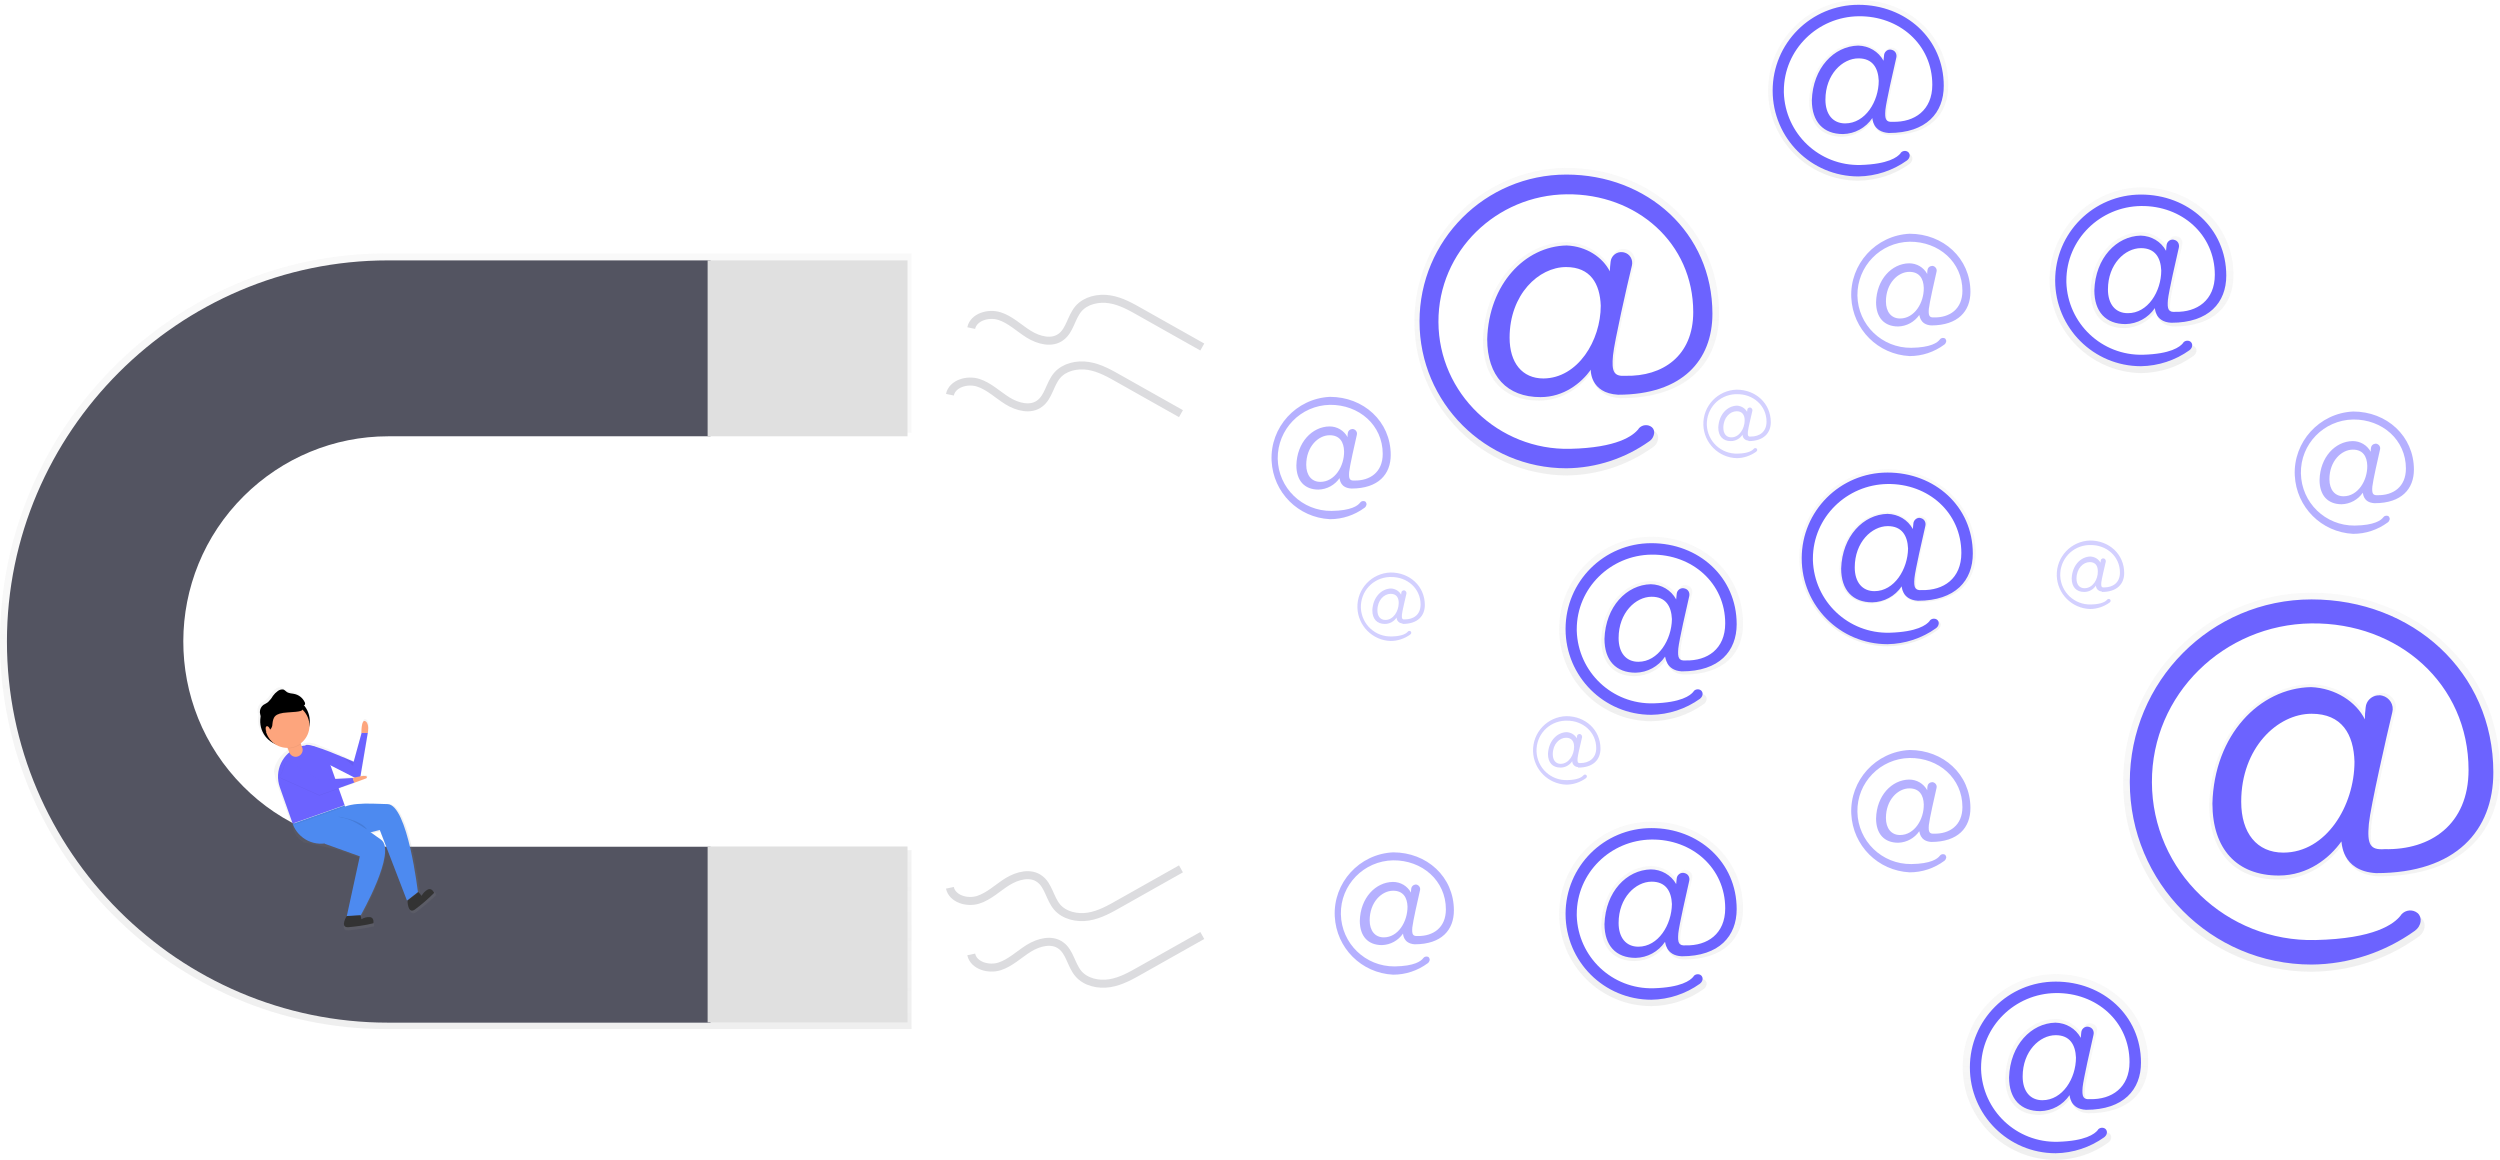 <?xml version="1.0" encoding="utf-8"?>
<!-- Generator: Adobe Illustrator 24.1.3, SVG Export Plug-In . SVG Version: 6.00 Build 0)  -->
<svg version="1.1" id="_x37_e38527c-c439-4ac8-ab59-5870f5db8019"
	 xmlns="http://www.w3.org/2000/svg" xmlns:xlink="http://www.w3.org/1999/xlink" x="0px" y="0px" width="938px" height="435.3px"
	 viewBox="0 0 938 435.3" style="enable-background:new 0 0 938 435.3;" xml:space="preserve">
<style type="text/css">
	.st0{opacity:0.5;}
	.st1{fill:url(#SVGID_1_);}
	.st2{fill:#535461;}
	.st3{fill:#E0E0E0;}
	.st4{fill:url(#SVGID_2_);}
	.st5{fill:#6C63FF;}
	.st6{fill:url(#SVGID_3_);}
	.st7{fill:url(#SVGID_4_);}
	.st8{fill:url(#SVGID_5_);}
	.st9{fill:url(#SVGID_6_);}
	.st10{fill:url(#SVGID_7_);}
	.st11{fill:url(#SVGID_8_);}
	.st12{opacity:0.5;fill:#6C63FF;enable-background:new    ;}
	.st13{opacity:0.3;fill:#6C63FF;enable-background:new    ;}
	.st14{fill:url(#SVGID_9_);}
	.st15{opacity:0.2;fill:none;stroke:#535461;stroke-width:3;stroke-miterlimit:10;enable-background:new    ;}
	.st16{opacity:0.7;}
	.st17{fill:url(#SVGID_10_);}
	.st18{fill:none;stroke:#BDBDBD;stroke-width:5;stroke-miterlimit:10;}
	.st19{fill:#4D8AF0;}
	.st20{opacity:5.000000e-02;enable-background:new    ;}
	.st21{fill:#FDA57D;}
	.st22{opacity:0.1;enable-background:new    ;}
	.st23{fill:#333333;}
</style>
<g class="st0">
	
		<linearGradient id="SVGID_1_" gradientUnits="userSpaceOnUse" x1="306" y1="-181" x2="306" y2="110" gradientTransform="matrix(1 0 0 -1 -135 205.15)">
		<stop  offset="0" style="stop-color:#808080;stop-opacity:0.25"/>
		<stop  offset="0.54" style="stop-color:#808080;stop-opacity:0.12"/>
		<stop  offset="1" style="stop-color:#808080;stop-opacity:0.1"/>
	</linearGradient>
	<path class="st1" d="M144.7,162.3H342V95.1H144.7C65.1,95.1,0,160.6,0,240.6l0,0c0,80,65.1,145.5,144.7,145.5H342V319H144.7
		c-20.7,0-40.5-8.3-55-23.1c-30.5-30.4-30.6-79.9-0.2-110.4c0.1-0.1,0.1-0.1,0.2-0.2C104.2,170.6,124,162.3,144.7,162.3z"/>
</g>
<path class="st2" d="M91.2,295c-30-30.1-29.9-78.9,0.3-108.9c14.4-14.3,33.8-22.4,54.1-22.4h121v-66h-121c-78.6,0-143,64.4-143,143
	l0,0c0,78.7,64.4,143,143,143h121v-66h-121C125.1,317.6,105.5,309.5,91.2,295z"/>
<rect x="265.5" y="317.6" class="st3" width="75" height="66"/>
<rect x="265.5" y="97.7" class="st3" width="75" height="66"/>
<g class="st0">
	
		<linearGradient id="SVGID_2_" gradientUnits="userSpaceOnUse" x1="722.835" y1="26.74" x2="722.835" y2="142.13" gradientTransform="matrix(1 0 0 -1 -135 205.15)">
		<stop  offset="0" style="stop-color:#808080;stop-opacity:0.25"/>
		<stop  offset="0.54" style="stop-color:#808080;stop-opacity:0.12"/>
		<stop  offset="1" style="stop-color:#808080;stop-opacity:0.1"/>
	</linearGradient>
	<path class="st4" d="M608,149.4c25.3,0,37-13.6,37-31.8c0-31.8-25.6-54.6-57.4-54.6c-31.9,0.4-57.4,26.6-56.9,58.5
		c0.4,31.3,25.7,56.5,56.9,56.9c11.7-0.1,23.1-3.8,32.7-10.7c1-0.7,1.6-1.7,1.8-2.9c0.2-1-0.1-2-0.9-2.7c-1.5-1.3-3.8-1.1-5.1,0.4
		c-0.1,0.1-0.1,0.1-0.2,0.2c-2.1,2.8-8.4,7.4-26.9,7.9c-28.1,0.6-51.6-21.7-51.7-49.8C537.2,93,560.1,71,587.6,70.7
		s49.7,19.1,49.7,46.3c0,17.3-12,25.3-26.5,25c-4.6,0.3-5.5-1.5-4.9-8c0.5-5.3,5.6-27.5,7.4-35.3c0.6-2.3-0.9-4.6-3.2-5.2
		c-0.4-0.1-0.8-0.1-1.2-0.1h-0.3c-2,0.2-3.5,1.8-3.7,3.8c-0.2,1.2-0.2,2.5-0.3,3.8c-2.8-5.5-9.3-9.9-17-10.2
		c-16.3,0.3-30.5,15.1-31.2,36.7c0,14.5,7.7,22.8,21,22.8c9.3,0,16-5.5,19.8-10.8C597.2,139.5,596.9,148.8,608,149.4z M578.7,142.9
		c-8.3,0-13.3-6.2-13.3-16c0-17,11.4-27.8,22.2-27.8c9.6,0,13.3,6.5,13.6,15.1C601.2,128.1,592.2,142.9,578.7,142.9L578.7,142.9z"/>
</g>
<path class="st5" d="M607.1,148.1c24.2,0,35.4-13,35.4-30.4c0-30.4-24.5-52.2-54.8-52.2c-30.5,0-55.1,24.7-55.1,55.1
	c0,30.5,24.7,55.1,55.1,55.1c11.2-0.1,22.1-3.7,31.2-10.2c0.9-0.6,1.5-1.6,1.7-2.7c0.2-0.9-0.1-1.9-0.8-2.5c-1.5-1.2-3.6-1-4.9,0.4
	c0,0.1-0.1,0.1-0.1,0.2c-2,2.6-8,7.1-25.7,7.5c-26.8,0.6-49.3-20.8-49.4-47.6c-0.1-26.6,21.8-47.6,48.1-47.9s47.5,18.3,47.5,44.2
	c0,16.5-11.5,24.2-25.4,23.9c-4.4,0.3-5.3-1.5-4.7-7.7c0.5-5.1,5.3-26.3,7.1-33.7c0.5-2.2-0.8-4.4-3-4.9c-0.4-0.1-0.7-0.1-1.1-0.1
	h-0.3c-1.9,0.2-3.4,1.7-3.6,3.6c-0.2,1.2-0.2,2.4-0.3,3.6c-2.7-5.3-8.8-9.4-16.2-9.7c-15.6,0.3-29.2,14.5-29.8,35.1
	c0,13.9,7.4,21.8,20,21.8c8.8,0,15.3-5.3,18.9-10.3C596.8,138.7,596.5,147.5,607.1,148.1z M579.1,142c-8,0-12.7-5.9-12.7-15.3
	c0-16.2,10.9-26.5,21.2-26.5c9.1,0,12.7,6.2,13,14.5C600.6,127.8,592,141.9,579.1,142L579.1,142z"/>
<g class="st0">
	
		<linearGradient id="SVGID_3_" gradientUnits="userSpaceOnUse" x1="832.21" y1="137.39" x2="832.21" y2="205.15" gradientTransform="matrix(1 0 0 -1 -135 205.15)">
		<stop  offset="0" style="stop-color:#808080;stop-opacity:0.25"/>
		<stop  offset="0.54" style="stop-color:#808080;stop-opacity:0.12"/>
		<stop  offset="1" style="stop-color:#808080;stop-opacity:0.1"/>
	</linearGradient>
	<path class="st6" d="M709.3,50.7c14.9,0,21.7-8,21.7-18.7C731,13.4,716,0,697.3,0c-18.7,0-33.9,15.2-33.9,33.9s15.2,33.9,33.9,33.9
		c6.9-0.1,13.6-2.3,19.2-6.3c0.5-0.4,0.9-1,1-1.7c0.1-0.6-0.1-1.2-0.5-1.6c-0.9-0.8-2.2-0.7-3,0.2c0,0-0.1,0.1-0.1,0.1
		c-1.2,1.6-4.9,4.4-15.8,4.6c-16.3,0.4-29.9-12.4-30.3-28.7c0-0.2,0-0.3,0-0.5c0-16.4,13.4-29.3,29.5-29.4s29.2,11.2,29.2,27.2
		c0,10.1-7.1,14.9-15.6,14.7c-2.7,0.2-3.3-0.9-2.9-4.7c0.3-3.1,3.3-16.1,4.3-20.7c0.3-1.4-0.5-2.7-1.9-3c-0.2-0.1-0.5-0.1-0.7-0.1
		h-0.2c-1.2,0.1-2.1,1-2.2,2.2c-0.1,0.7-0.1,1.5-0.2,2.2c-2-3.6-5.8-5.9-10-6c-9.6,0.2-17.9,8.9-18.3,21.6c0,8.5,4.5,13.4,12.3,13.4
		c4.7-0.1,9-2.5,11.6-6.3C702.8,44.9,702.7,50.4,709.3,50.7z M692,46.9c-4.9,0-7.8-3.6-7.8-9.4c0-10,6.7-16.3,13-16.3
		c5.6,0,7.8,3.8,8,8.9C705.3,38.2,700,46.9,692,46.9z"/>
</g>
<path class="st5" d="M708.7,49.9c14.1,0,20.6-7.6,20.6-17.7c0-17.7-14.3-30.4-32-30.4c-17.8,0-32.2,14.4-32.2,32.2
	s14.4,32.2,32.2,32.2c6.5-0.1,12.9-2.2,18.2-6c0.5-0.4,0.9-0.9,1-1.6c0.1-0.5-0.1-1.1-0.5-1.5c-0.8-0.7-2.1-0.6-2.8,0.2
	c0,0-0.1,0.1-0.1,0.2c-1.2,1.5-4.7,4.1-15,4.4c-15.5,0.4-28.3-11.7-28.8-27.2c0-0.2,0-0.4,0-0.6c0-15.5,12.7-27.8,28-28
	S725,16.7,725,31.8c0,9.6-6.7,14.1-14.8,13.9c-2.6,0.2-3.1-0.9-2.8-4.5c0.3-3,3.1-15.3,4.1-19.6c0.3-1.3-0.4-2.6-1.7-2.9
	c-0.2-0.1-0.5-0.1-0.7-0.1H709c-1.1,0.1-2,1-2.1,2.1c-0.1,0.7-0.1,1.4-0.2,2.1c-1.9-3.5-5.5-5.6-9.5-5.7c-9.1,0.2-17,8.4-17.4,20.5
	c0,8.1,4.3,12.7,11.7,12.7c4.4-0.1,8.5-2.3,11-6C702.6,44.4,702.5,49.5,708.7,49.9z M692.3,46.3c-4.6,0-7.4-3.4-7.4-8.9
	c0-9.5,6.4-15.5,12.4-15.5c5.3,0,7.4,3.6,7.6,8.4C704.9,38,699.9,46.3,692.3,46.3L692.3,46.3z"/>
<g class="st0">
	
		<linearGradient id="SVGID_4_" gradientUnits="userSpaceOnUse" x1="938.53" y1="65.13" x2="938.53" y2="134.84" gradientTransform="matrix(1 0 0 -1 -135 205.15)">
		<stop  offset="0" style="stop-color:#808080;stop-opacity:0.25"/>
		<stop  offset="0.54" style="stop-color:#808080;stop-opacity:0.12"/>
		<stop  offset="1" style="stop-color:#808080;stop-opacity:0.1"/>
	</linearGradient>
	<path class="st7" d="M815.6,122.5c15.3,0,22.4-8.2,22.4-19.2c0-19.2-15.5-33-34.7-33c-19.2,0.3-34.6,16.2-34.3,35.4
		c0.3,18.8,15.5,33.9,34.3,34.3c7.1-0.1,14-2.3,19.7-6.5c0.6-0.4,1-1,1.1-1.7c0.1-0.6-0.1-1.2-0.5-1.6c-0.9-0.8-2.3-0.7-3.1,0.3
		c0,0-0.1,0.1-0.1,0.1c-1.3,1.7-5.1,4.5-16.3,4.7c-16.8,0.5-30.7-12.8-31.2-29.6c0-0.2,0-0.3,0-0.5c-0.1-16.8,13.8-30.1,30.4-30.3
		s30,11.6,30,28c0,10.4-7.3,15.3-16,15.1c-2.8,0.2-3.4-0.9-3-4.9c0.3-3.2,3.4-16.6,4.5-21.3c0.3-1.4-0.5-2.8-1.9-3.1
		c-0.2-0.1-0.5-0.1-0.7-0.1H816c-1.2,0.1-2.1,1.1-2.3,2.3c-0.1,0.8-0.2,1.5-0.2,2.3c-2.1-3.7-6-6.1-10.3-6.1
		c-9.9,0.2-18.5,9.1-18.8,22.2c0,8.8,4.7,13.8,12.7,13.8c4.8-0.1,9.2-2.5,11.9-6.5C809.1,116.5,808.9,122.1,815.6,122.5z
		 M797.9,118.6c-5,0-8-3.7-8-9.7c0-10.3,6.9-16.8,13.4-16.8c5.8,0,8,3.9,8.2,9.1C811.5,109.6,806.1,118.6,797.9,118.6L797.9,118.6z"
		/>
</g>
<path class="st5" d="M814.7,121.1c14.1,0,20.6-7.6,20.6-17.7c0-17.7-14.3-30.4-32-30.4c-17.8,0-32.2,14.4-32.2,32.2
	c0,17.8,14.4,32.2,32.2,32.2c6.5-0.1,12.9-2.2,18.2-6c0.5-0.4,0.9-0.9,1-1.6c0.1-0.5-0.1-1.1-0.5-1.5c-0.8-0.7-2.1-0.6-2.8,0.2
	c0,0-0.1,0.1-0.1,0.2c-1.2,1.5-4.7,4.1-15,4.4c-15.5,0.4-28.3-11.7-28.8-27.2c0-0.2,0-0.4,0-0.6c0-15.5,12.7-27.8,28-28
	S831,88,831,103.1c0,9.6-6.7,14.1-14.8,13.9c-2.6,0.2-3.1-0.9-2.8-4.5c0.3-3,3.1-15.3,4.1-19.6c0.3-1.3-0.4-2.6-1.7-2.9
	c-0.2-0.1-0.5-0.1-0.7-0.1H815c-1.1,0.1-2,1-2.1,2.1c-0.1,0.7-0.1,1.4-0.2,2.1c-1.9-3.5-5.5-5.6-9.5-5.7c-9.1,0.2-17,8.4-17.4,20.5
	c0,8.1,4.3,12.7,11.7,12.7c4.4-0.1,8.5-2.3,11-6C808.6,115.7,808.5,120.8,814.7,121.1z M798.3,117.5c-4.6,0-7.4-3.4-7.4-8.9
	c0-9.5,6.4-15.5,12.4-15.5c5.3,0,7.4,3.6,7.6,8.4C810.9,109.3,805.9,117.6,798.3,117.5L798.3,117.5z"/>
<g class="st0">
	
		<linearGradient id="SVGID_5_" gradientUnits="userSpaceOnUse" x1="843.189" y1="-37.47" x2="843.189" y2="28.99" gradientTransform="matrix(1 0 0 -1 -135 205.15)">
		<stop  offset="0" style="stop-color:#808080;stop-opacity:0.25"/>
		<stop  offset="0.54" style="stop-color:#808080;stop-opacity:0.12"/>
		<stop  offset="1" style="stop-color:#808080;stop-opacity:0.1"/>
	</linearGradient>
	<path class="st8" d="M720,225.9c14.6,0,21.3-7.8,21.3-18.3c0-18.3-14.8-31.5-33-31.5c-18.4,0-33.2,14.9-33.2,33.2
		c0,18.3,14.9,33.2,33.2,33.2c6.8-0.1,13.3-2.2,18.8-6.2c0.5-0.4,0.9-1,1-1.6c0.1-0.6-0.1-1.1-0.5-1.5c-0.9-0.7-2.2-0.6-2.9,0.3
		c0,0,0,0-0.1,0.1c-1.2,1.6-4.8,4.3-15.5,4.5c-16,0.4-29.3-12.2-29.7-28.2c0-0.1,0-0.3,0-0.4c0-16,13.1-28.7,29-28.9
		s28.6,11,28.6,26.7c0,10-6.9,14.6-15.3,14.4c-2.7,0.2-3.2-0.9-2.8-4.6c0.2-3.1,3.2-15.9,4.2-20.3c0.3-1.3-0.5-2.7-1.8-3
		c-0.2-0.1-0.4-0.1-0.7-0.1h-0.2c-1.1,0.1-2,1-2.2,2.2c-0.1,0.7-0.1,1.4-0.2,2.2c-2-3.6-5.7-5.8-9.8-5.9c-9.4,0.2-17.6,8.7-18,21.1
		c0,8.4,4.4,13.1,12.1,13.1c4.6-0.1,8.8-2.4,11.4-6.2C713.8,220.2,713.6,225.5,720,225.9z M703.1,222.1c-4.8,0-7.6-3.5-7.6-9.2
		c0-9.8,6.6-16,12.8-16c5.5,0,7.6,3.7,7.8,8.7C716.1,213.6,710.9,222.1,703.1,222.1z"/>
</g>
<path class="st5" d="M719.6,225.4c14.1,0,20.6-7.6,20.6-17.7c0-17.7-14.3-30.4-32-30.4c-17.8,0-32.2,14.4-32.2,32.2
	s14.4,32.2,32.2,32.2c6.5-0.1,12.9-2.2,18.2-6c0.5-0.4,0.9-0.9,1-1.6c0.1-0.5-0.1-1.1-0.5-1.5c-0.8-0.7-2.1-0.6-2.8,0.2
	c0,0-0.1,0.1-0.1,0.2c-1.2,1.5-4.7,4.1-15,4.4c-15.5,0.4-28.3-11.7-28.8-27.2c0-0.2,0-0.4,0-0.6c0-15.5,12.7-27.8,28-28
	s27.7,10.7,27.7,25.9c0,9.6-6.7,14.1-14.8,13.9c-2.6,0.2-3.1-0.9-2.8-4.5c0.3-3,3.1-15.3,4.1-19.6c0.3-1.3-0.4-2.6-1.7-2.9
	c-0.2-0.1-0.5-0.1-0.7-0.1H720c-1.1,0.1-2,1-2.1,2.1c-0.1,0.7-0.1,1.4-0.2,2.1c-1.9-3.5-5.5-5.6-9.5-5.7c-9.1,0.2-17,8.4-17.4,20.5
	c0,8.1,4.3,12.7,11.7,12.7c4.4-0.1,8.5-2.3,11-6C713.6,219.8,713.4,225,719.6,225.4z M703.3,221.8c-4.6,0-7.4-3.4-7.4-8.9
	c0-9.5,6.4-15.5,12.4-15.5c5.3,0,7.4,3.6,7.6,8.4C715.8,213.5,710.8,221.8,703.3,221.8L703.3,221.8z"/>
<g class="st0">
	
		<linearGradient id="SVGID_6_" gradientUnits="userSpaceOnUse" x1="754.51" y1="-65.37" x2="754.51" y2="3.79" gradientTransform="matrix(1 0 0 -1 -135 205.15)">
		<stop  offset="0" style="stop-color:#808080;stop-opacity:0.25"/>
		<stop  offset="0.54" style="stop-color:#808080;stop-opacity:0.12"/>
		<stop  offset="1" style="stop-color:#808080;stop-opacity:0.1"/>
	</linearGradient>
	<path class="st9" d="M631.8,253.1c15.2,0,22.2-8.1,22.2-19c0-19-15.3-32.7-34.4-32.7c-19.1,0-34.6,15.5-34.6,34.6
		c0,19.1,15.5,34.6,34.6,34.6c7-0.1,13.9-2.3,19.6-6.4c0.6-0.4,1-1,1.1-1.7c0.1-0.6-0.1-1.2-0.5-1.6c-0.9-0.8-2.3-0.7-3.1,0.2
		c0,0-0.1,0.1-0.1,0.1c-1.3,1.6-5,4.5-16.1,4.7c-16.6,0.5-30.5-12.6-31-29.3c0-0.2,0-0.4,0-0.6c0-16.7,13.7-29.9,30.1-30.1
		s29.8,11.5,29.8,27.7c0,10.4-7.2,15.2-15.9,15c-2.8,0.2-3.3-0.9-3-4.8c0.3-3.2,3.3-16.5,4.4-21.1c0.3-1.4-0.5-2.8-1.9-3.1
		c-0.2-0.1-0.5-0.1-0.7-0.1h-0.2c-1.2,0.1-2.1,1.1-2.2,2.3c-0.1,0.7-0.2,1.5-0.2,2.3c-2.1-3.7-5.9-6-10.2-6.1
		c-9.8,0.2-18.3,9.1-18.7,22c0,8.7,4.6,13.7,12.6,13.7c4.8-0.1,9.3-2.5,12-6.5C625.3,247.1,625.2,252.7,631.8,253.1z M614.2,249.2
		c-5,0-8-3.7-8-9.6c0-10.2,6.8-16.6,13.3-16.6c5.7,0,8,3.9,8.1,9.1C627.7,240.3,622.4,249.2,614.2,249.2L614.2,249.2z"/>
</g>
<path class="st5" d="M631,251.9c14.1,0,20.6-7.6,20.6-17.7c0-17.7-14.3-30.4-32-30.4c-17.8,0-32.2,14.4-32.2,32.2
	s14.4,32.2,32.2,32.2c6.5-0.1,12.9-2.2,18.2-6c0.5-0.4,0.9-0.9,1-1.6c0.1-0.5-0.1-1.1-0.5-1.5c-0.8-0.7-2.1-0.6-2.8,0.2
	c0,0-0.1,0.1-0.1,0.2c-1.2,1.5-4.7,4.1-15,4.4c-15.5,0.4-28.3-11.7-28.8-27.2c0-0.2,0-0.4,0-0.6c0-15.5,12.7-27.8,28-28
	s27.7,10.7,27.7,25.8c0,9.6-6.7,14.1-14.8,13.9c-2.6,0.2-3.1-0.9-2.8-4.5c0.3-3,3.1-15.3,4.1-19.6c0.3-1.3-0.4-2.6-1.7-2.9
	c-0.2-0.1-0.5-0.1-0.7-0.1h-0.2c-1.1,0.1-2,1-2.1,2.1c-0.1,0.7-0.1,1.4-0.2,2.1c-1.9-3.5-5.5-5.6-9.5-5.7c-9.1,0.2-17,8.4-17.4,20.5
	c0,8.1,4.3,12.7,11.7,12.7c4.4-0.1,8.5-2.3,11-6C625,246.3,624.8,251.5,631,251.9z M614.7,248.3c-4.6,0-7.4-3.4-7.4-8.9
	c0-9.5,6.4-15.5,12.4-15.5c5.3,0,7.4,3.6,7.6,8.4C627.2,240,622.2,248.3,614.7,248.3L614.7,248.3z"/>
<g class="st0">
	
		<linearGradient id="SVGID_7_" gradientUnits="userSpaceOnUse" x1="754.51" y1="-172.31" x2="754.51" y2="-103.15" gradientTransform="matrix(1 0 0 -1 -135 205.15)">
		<stop  offset="0" style="stop-color:#808080;stop-opacity:0.25"/>
		<stop  offset="0.54" style="stop-color:#808080;stop-opacity:0.12"/>
		<stop  offset="1" style="stop-color:#808080;stop-opacity:0.1"/>
	</linearGradient>
	<path class="st10" d="M631.8,360c15.2,0,22.2-8.1,22.2-19c0-19-15.3-32.7-34.4-32.7c-19.1,0-34.6,15.5-34.6,34.6
		s15.5,34.6,34.6,34.6c7-0.1,13.9-2.3,19.6-6.4c0.6-0.4,1-1,1.1-1.7c0.1-0.6-0.1-1.2-0.5-1.6c-0.9-0.8-2.3-0.7-3.1,0.2
		c0,0-0.1,0.1-0.1,0.1c-1.3,1.7-5,4.5-16.1,4.7c-16.6,0.5-30.5-12.6-31-29.3c0-0.2,0-0.4,0-0.6c0-16.7,13.7-29.9,30.1-30.1
		s29.8,11.5,29.8,27.7c0,10.4-7.2,15.2-15.9,15c-2.8,0.2-3.3-0.9-3-4.8c0.3-3.2,3.3-16.5,4.4-21.1c0.3-1.4-0.5-2.8-1.9-3.1
		c-0.2-0.1-0.5-0.1-0.7-0.1h-0.2c-1.2,0.1-2.1,1.1-2.2,2.3c-0.1,0.7-0.2,1.5-0.2,2.3c-2.1-3.7-5.9-6-10.2-6.1
		c-9.8,0.2-18.3,9.1-18.7,22c0,8.7,4.6,13.7,12.6,13.7c4.8-0.1,9.3-2.5,12-6.5C625.3,354.1,625.2,359.7,631.8,360z M614.2,356.1
		c-5,0-8-3.7-8-9.6c0-10.2,6.8-16.6,13.3-16.6c5.7,0,8,3.9,8.1,9.1C627.7,347.3,622.4,356.1,614.2,356.1z"/>
</g>
<path class="st5" d="M631,358.8c14.1,0,20.6-7.6,20.6-17.7c0-17.7-14.3-30.4-32-30.4c-17.8,0-32.2,14.4-32.2,32.2
	c0,17.8,14.4,32.2,32.2,32.2c6.5-0.1,12.9-2.2,18.2-6c0.5-0.4,0.9-0.9,1-1.6c0.1-0.5-0.1-1.1-0.5-1.5c-0.8-0.7-2.1-0.6-2.8,0.2
	c0,0-0.1,0.1-0.1,0.2c-1.2,1.5-4.7,4.1-15,4.4c-15.5,0.4-28.3-11.7-28.8-27.2c0-0.2,0-0.4,0-0.6c0-15.5,12.7-27.8,28-28
	s27.7,10.7,27.7,25.8c0,9.6-6.7,14.1-14.8,13.9c-2.6,0.2-3.1-0.9-2.8-4.5c0.3-3,3.1-15.3,4.1-19.7c0.3-1.3-0.4-2.6-1.7-2.9
	c-0.2-0.1-0.5-0.1-0.7-0.1h-0.2c-1.1,0.1-2,1-2.1,2.1c-0.1,0.7-0.1,1.4-0.2,2.1c-1.9-3.4-5.6-5.5-9.5-5.5c-9.1,0.2-17,8.4-17.4,20.5
	c0,8.1,4.3,12.7,11.7,12.7c4.4-0.1,8.5-2.3,11-6C624.9,353.3,624.8,358.5,631,358.8z M614.7,355.2c-4.6,0-7.4-3.4-7.4-8.9
	c0-9.5,6.4-15.5,12.4-15.5c5.3,0,7.4,3.6,7.6,8.4C627.2,347,622.2,355.2,614.7,355.2L614.7,355.2z"/>
<g class="st0">
	
		<linearGradient id="SVGID_8_" gradientUnits="userSpaceOnUse" x1="906.245" y1="-230.11" x2="906.245" y2="-160.41" gradientTransform="matrix(1 0 0 -1 -135 205.15)">
		<stop  offset="0" style="stop-color:#808080;stop-opacity:0.25"/>
		<stop  offset="0.54" style="stop-color:#808080;stop-opacity:0.12"/>
		<stop  offset="1" style="stop-color:#808080;stop-opacity:0.1"/>
	</linearGradient>
	<path class="st11" d="M783.6,417.7c15.3,0,22.4-8.2,22.4-19.2c0-19.2-15.5-33-34.7-33c-19.2,0-34.9,15.6-34.9,34.9
		c0,19.2,15.6,34.8,34.9,34.8l0,0c7.1-0.1,14-2.3,19.7-6.5c0.6-0.4,1-1,1.1-1.7c0.1-0.6-0.1-1.2-0.5-1.6c-0.9-0.8-2.3-0.7-3.1,0.3
		c0,0-0.1,0.1-0.1,0.1c-1.3,1.7-5.1,4.5-16.3,4.7c-16.8,0.4-30.7-12.8-31.2-29.6c0-0.2,0-0.3,0-0.5c-0.1-16.8,13.8-30.1,30.4-30.3
		s30,11.5,30,28c0,10.4-7.3,15.3-16,15.1c-2.8,0.2-3.3-0.9-3-4.8c0.3-3.2,3.4-16.6,4.5-21.3c0.3-1.4-0.5-2.8-1.9-3.1
		c-0.2-0.1-0.5-0.1-0.7-0.1H784c-1.2,0.1-2.1,1.1-2.3,2.3c-0.1,0.8-0.2,1.5-0.2,2.3c-2.1-3.7-6-6.1-10.3-6.2
		c-9.9,0.2-18.5,9.1-18.8,22.2c0,8.8,4.7,13.8,12.7,13.8c4.8-0.1,9.2-2.5,11.9-6.5C777.2,411.8,776.9,417.4,783.6,417.7z
		 M765.9,413.8c-5,0-8-3.7-8-9.7c0-10.3,6.9-16.8,13.4-16.8c5.8,0,8,3.9,8.2,9.1C779.5,404.9,774.1,413.8,765.9,413.8L765.9,413.8z"
		/>
</g>
<path class="st5" d="M782.7,416.4c14.1,0,20.6-7.6,20.6-17.7c0-17.7-14.3-30.4-32-30.4c-17.8,0-32.2,14.4-32.2,32.2
	c0,17.8,14.4,32.2,32.2,32.2c6.5-0.1,12.9-2.2,18.2-6c0.5-0.4,0.9-0.9,1-1.6c0.1-0.5-0.1-1.1-0.5-1.5c-0.8-0.7-2.1-0.6-2.8,0.2
	c0,0-0.1,0.1-0.1,0.2c-1.2,1.5-4.7,4.1-15,4.4c-15.5,0.4-28.3-11.7-28.8-27.2c0-0.2,0-0.4,0-0.6c0-15.5,12.7-27.8,28-28
	s27.7,10.7,27.7,25.9c0,9.6-6.7,14.1-14.8,13.9c-2.6,0.2-3.1-0.9-2.8-4.5c0.3-3,3.1-15.3,4.1-19.7c0.3-1.3-0.4-2.6-1.7-2.9
	c-0.2-0.1-0.5-0.1-0.7-0.1H783c-1.1,0.1-2,1-2.1,2.1c-0.1,0.7-0.1,1.4-0.2,2.1c-1.9-3.5-5.5-5.6-9.5-5.7c-9.1,0.2-17,8.4-17.4,20.5
	c0,8.1,4.3,12.7,11.7,12.7c4.4-0.1,8.5-2.3,11-6C776.6,410.9,776.5,416.1,782.7,416.4z M766.3,412.8c-4.6,0-7.4-3.4-7.4-8.9
	c0-9.5,6.4-15.5,12.4-15.5c5.3,0,7.4,3.6,7.6,8.4C778.9,404.6,773.9,412.8,766.3,412.8z"/>
<path class="st12" d="M724.6,315.9c10.1,0,14.7-5.4,14.7-12.7c0-12.7-10.2-21.8-22.8-21.8c-12.7,0.6-22.5,11.4-21.9,24
	c0.6,11.9,10,21.3,21.9,21.9c4.7,0,9.2-1.5,13-4.3c0.4-0.3,0.6-0.7,0.7-1.1c0.1-0.4-0.1-0.8-0.3-1.1c-0.6-0.5-1.5-0.4-2,0.2
	c0,0,0,0.1-0.1,0.1c-0.8,1.1-3.3,3-10.7,3.1c-11,0.1-20-8.6-20.2-19.6s8.6-20,19.6-20.2c10.9-0.1,19.8,7.6,19.8,18.4
	c0,6.9-4.8,10.1-10.6,10c-1.8,0.1-2.2-0.6-2-3.2c0.2-2.1,2.2-11,2.9-14c0.2-0.9-0.3-1.8-1.3-2.1c-0.2,0-0.3-0.1-0.5,0h-0.1
	c-0.8,0.1-1.4,0.7-1.5,1.5c-0.1,0.5-0.1,1-0.1,1.5c-1.4-2.5-3.9-4-6.8-4c-6.5,0.1-12.2,6-12.4,14.6c0,5.8,3.1,9.1,8.3,9.1
	c3.2-0.1,6.1-1.7,7.9-4.3C720.3,312,720.2,315.6,724.6,315.9z M712.9,313.3c-3.3,0-5.3-2.5-5.3-6.4c0-6.8,4.5-11.1,8.8-11.1
	c3.8,0,5.3,2.6,5.4,6C721.9,307.4,718.3,313.3,712.9,313.3L712.9,313.3z"/>
<path class="st12" d="M530.8,354.3c10.1,0,14.7-5.4,14.7-12.7c0-12.7-10.2-21.8-22.8-21.8c-12.7,0.6-22.5,11.4-21.9,24
	c0.6,11.9,10,21.3,21.9,21.9c4.7,0,9.2-1.5,13-4.3c0.4-0.3,0.6-0.7,0.7-1.1c0.1-0.4-0.1-0.8-0.3-1.1c-0.6-0.5-1.5-0.4-2,0.2
	c0,0,0,0.1-0.1,0.1c-0.8,1.1-3.3,3-10.7,3.1c-11,0.1-20-8.6-20.2-19.6s8.6-20,19.6-20.2c10.9-0.1,19.8,7.6,19.8,18.4
	c0,6.9-4.8,10.1-10.6,10c-1.8,0.1-2.2-0.6-2-3.2c0.2-2.1,2.2-11,2.9-14c0.2-0.9-0.3-1.8-1.3-2.1c-0.2,0-0.3-0.1-0.5,0H531
	c-0.8,0.1-1.4,0.7-1.5,1.5c-0.1,0.5-0.1,1-0.1,1.5c-1.4-2.5-3.9-4-6.8-4c-6.5,0.1-12.2,6-12.4,14.6c0,5.8,3.1,9.1,8.3,9.1
	c3.2-0.1,6.1-1.7,7.9-4.3C526.5,350.4,526.4,354,530.8,354.3z M519.2,351.7c-3.3,0-5.3-2.5-5.3-6.4c0-6.8,4.5-11.1,8.8-11.1
	c3.8,0,5.3,2.6,5.4,6C528.1,345.8,524.6,351.7,519.2,351.7L519.2,351.7z"/>
<path class="st12" d="M507.1,183.3c10.1,0,14.7-5.4,14.7-12.6c0-12.6-10.2-21.8-22.8-21.8c-12.7,0.6-22.5,11.4-21.9,24
	c0.6,11.9,10,21.3,21.9,21.9c4.7,0,9.2-1.5,13-4.3c0.4-0.3,0.6-0.7,0.7-1.1c0.1-0.4-0.1-0.8-0.3-1.1c-0.6-0.5-1.5-0.4-2,0.2
	c0,0,0,0.1-0.1,0.1c-0.8,1.1-3.3,3-10.7,3.1c-11,0.1-20-8.6-20.2-19.6c-0.1-11,8.6-20,19.6-20.2c10.9-0.1,19.8,7.6,19.8,18.4
	c0,6.9-4.8,10.1-10.6,10c-1.8,0.1-2.2-0.6-2-3.2c0.2-2.1,2.2-11,2.9-14c0.2-0.9-0.3-1.8-1.3-2.1c-0.2,0-0.3-0.1-0.5,0h-0.1
	c-0.8,0.1-1.4,0.7-1.5,1.5c-0.1,0.5-0.1,1-0.1,1.5c-1.4-2.5-3.9-4-6.8-4c-6.5,0.1-12.2,6-12.4,14.6c0,5.8,3.1,9.1,8.3,9.1
	c3.2-0.1,6.1-1.7,7.9-4.3C502.7,179.5,502.6,183.1,507.1,183.3z M495.4,180.8c-3.3,0-5.3-2.5-5.3-6.4c0-6.8,4.5-11.1,8.8-11.1
	c3.8,0,5.3,2.6,5.4,6C504.4,174.9,500.8,180.8,495.4,180.8z"/>
<path class="st12" d="M891,188.8c10.1,0,14.7-5.4,14.7-12.6c0-12.6-10.2-21.8-22.8-21.8c-12.7,0.6-22.5,11.4-21.9,24
	c0.6,11.9,10,21.3,21.9,21.9c4.7,0,9.2-1.5,13-4.3c0.4-0.3,0.6-0.7,0.7-1.1c0.1-0.4-0.1-0.8-0.3-1.1c-0.6-0.5-1.5-0.4-2,0.2
	c0,0,0,0.1-0.1,0.1c-0.8,1.1-3.3,3-10.7,3.1c-11,0.1-20-8.6-20.2-19.6s8.6-20,19.6-20.2c10.9-0.1,19.8,7.6,19.8,18.4
	c0,6.9-4.8,10.1-10.6,10c-1.8,0.1-2.2-0.6-2-3.2c0.2-2.1,2.2-11,2.9-14c0.2-0.9-0.3-1.8-1.3-2.1c-0.2,0-0.3-0.1-0.5,0h-0.1
	c-0.8,0.1-1.4,0.7-1.5,1.5c-0.1,0.5-0.1,1-0.1,1.5c-1.4-2.5-3.9-4-6.8-4c-6.5,0.1-12.2,6-12.4,14.6c0,5.8,3.1,9.1,8.3,9.1
	c3.2-0.1,6.1-1.7,7.9-4.3C886.7,185,886.5,188.6,891,188.8z M879.3,186.2c-3.3,0-5.3-2.5-5.3-6.4c0-6.8,4.5-11.1,8.8-11.1
	c3.8,0,5.3,2.6,5.4,6C888.3,180.3,884.7,186.2,879.3,186.2L879.3,186.2z"/>
<path class="st13" d="M526.3,234.1c5.6,0,8.3-3,8.3-7.1c0-7.1-5.7-12.2-12.8-12.2c-7.1,0.2-12.7,6.1-12.5,13.2
	c0.2,6.8,5.7,12.3,12.5,12.5c2.6,0,5.2-0.9,7.3-2.4c0.2-0.2,0.4-0.4,0.4-0.6c0-0.2,0-0.4-0.2-0.6c-0.3-0.3-0.9-0.2-1.1,0.1
	c0,0,0,0,0,0c-0.5,0.6-1.9,1.7-6,1.8c-6.2,0.2-11.3-4.5-11.6-10.7c-0.2-6.2,4.5-11.3,10.7-11.6c0.2,0,0.4,0,0.6,0
	c6.1-0.1,11.1,4.3,11.1,10.3c0,3.9-2.7,5.6-5.9,5.6c-1,0.1-1.2-0.3-1.1-1.8c0.1-1.2,1.3-6.1,1.7-7.9c0.1-0.5-0.3-1.1-0.8-1.2
	c-0.1,0-0.1,0-0.2,0h-0.1c-0.4,0.1-0.8,0.4-0.8,0.8c0,0.3-0.1,0.6-0.1,0.8c-0.8-1.4-2.2-2.2-3.8-2.3c-3.7,0.1-6.8,3.4-7,8.2
	c0,3.2,1.7,5.1,4.7,5.1c1.8,0,3.4-0.9,4.4-2.4c0,1.2,1,2.2,2.2,2.2C526.2,234.1,526.3,234.1,526.3,234.1z M519.8,232.6
	c-1.9,0-3-1.4-3-3.6c0-3.8,2.5-6.2,5-6.2c2.1,0,3,1.4,3,3.4C524.8,229.3,522.8,232.6,519.8,232.6L519.8,232.6z"/>
<path class="st13" d="M592.2,288c5.6,0,8.3-3,8.3-7.1c0-7.1-5.7-12.2-12.8-12.2c-7.1,0.2-12.7,6.1-12.5,13.2
	c0.2,6.8,5.7,12.3,12.5,12.5c2.6,0,5.2-0.9,7.3-2.4c0.2-0.2,0.4-0.4,0.4-0.6c0-0.2,0-0.4-0.2-0.6c-0.3-0.3-0.9-0.2-1.1,0.1
	c0,0,0,0,0,0c-0.5,0.6-1.9,1.7-6,1.8c-6.2,0.2-11.3-4.5-11.6-10.7c-0.2-6.2,4.5-11.3,10.7-11.6c0.2,0,0.4,0,0.6,0
	c6.1-0.1,11.1,4.3,11.1,10.3c0,3.8-2.7,5.6-5.9,5.6c-1,0.1-1.2-0.3-1.1-1.8c0.1-1.2,1.3-6.1,1.7-7.9c0.1-0.5-0.3-1.1-0.8-1.2
	c-0.1,0-0.1,0-0.2,0h-0.1c-0.4,0.1-0.8,0.4-0.8,0.8c0,0.3-0.1,0.6-0.1,0.8c-0.8-1.4-2.2-2.2-3.8-2.3c-3.7,0.1-6.8,3.4-7,8.2
	c0,3.2,1.7,5.1,4.7,5.1c1.8,0,3.4-0.9,4.4-2.4c0,1.2,1,2.2,2.2,2.2C592,288,592.1,288,592.2,288z M585.6,286.6c-1.9,0-3-1.4-3-3.6
	c0-3.8,2.5-6.2,5-6.2c2.1,0,3,1.4,3,3.4C590.6,283.2,588.7,286.5,585.6,286.6L585.6,286.6z"/>
<path class="st13" d="M788.7,222.1c5.6,0,8.3-3,8.3-7.1c0-7.1-5.7-12.2-12.8-12.2c-7.1,0.2-12.7,6.1-12.5,13.2
	c0.2,6.8,5.7,12.3,12.5,12.5c2.6,0,5.2-0.9,7.3-2.4c0.2-0.2,0.4-0.4,0.4-0.6c0-0.2,0-0.4-0.2-0.6c-0.3-0.3-0.9-0.2-1.1,0.1
	c0,0,0,0,0,0c-0.5,0.6-1.9,1.7-6,1.8c-6.2,0.2-11.3-4.5-11.6-10.7c-0.2-6.2,4.5-11.3,10.7-11.6c0.2,0,0.4,0,0.6,0
	c6.1-0.1,11.1,4.3,11.1,10.3c0,3.9-2.7,5.6-5.9,5.6c-1,0.1-1.2-0.3-1.1-1.8c0.1-1.2,1.3-6.1,1.7-7.9c0.1-0.5-0.3-1.1-0.8-1.2
	c-0.1,0-0.1,0-0.2,0h-0.1c-0.4,0.1-0.8,0.4-0.8,0.8c0,0.3-0.1,0.6-0.1,0.8c-0.8-1.4-2.2-2.2-3.8-2.3c-3.7,0.1-6.8,3.4-7,8.2
	c0,3.2,1.7,5.1,4.7,5.1c1.8,0,3.4-0.9,4.4-2.4c0,1.2,1,2.2,2.2,2.2C788.5,222.2,788.6,222.2,788.7,222.1z M782.1,220.7
	c-1.9,0-3-1.4-3-3.6c0-3.8,2.5-6.2,5-6.2c2.1,0,3,1.4,3,3.4C787.2,217.4,785.2,220.7,782.1,220.7L782.1,220.7z"/>
<path class="st13" d="M656.1,165.5c5.6,0,8.3-3,8.3-7.1c0-7.1-5.7-12.2-12.8-12.2c-7.1,0.2-12.7,6.1-12.5,13.2
	c0.2,6.8,5.7,12.3,12.5,12.5c2.6,0,5.2-0.9,7.3-2.4c0.2-0.2,0.4-0.4,0.4-0.6c0-0.2,0-0.4-0.2-0.6c-0.3-0.3-0.9-0.2-1.1,0.1
	c0,0,0,0,0,0c-0.5,0.6-1.9,1.7-6,1.8c-6.2,0.2-11.3-4.5-11.6-10.7c-0.2-6.2,4.5-11.3,10.7-11.6c0.2,0,0.4,0,0.6,0
	c6.1-0.1,11.1,4.3,11.1,10.3c0,3.9-2.7,5.6-5.9,5.6c-1,0.1-1.2-0.3-1.1-1.8c0.1-1.2,1.3-6.1,1.7-7.9c0.1-0.5-0.3-1.1-0.8-1.2
	c-0.1,0-0.1,0-0.2,0h-0.1c-0.4,0.1-0.8,0.4-0.8,0.8c0,0.3-0.1,0.6-0.1,0.8c-0.8-1.4-2.2-2.2-3.8-2.3c-3.7,0.1-6.8,3.4-7,8.2
	c0,3.2,1.7,5.1,4.7,5.1c1.8,0,3.4-0.9,4.4-2.4c0,1.2,1,2.2,2.2,2.2C656,165.5,656.1,165.5,656.1,165.5z M649.6,164.1
	c-1.9,0-3-1.4-3-3.6c0-3.8,2.5-6.2,5-6.2c2.1,0,3,1.4,3,3.4C654.6,160.8,652.6,164.1,649.6,164.1L649.6,164.1z"/>
<path class="st12" d="M724.6,122.1c10.1,0,14.7-5.4,14.7-12.6c0-12.6-10.2-21.8-22.8-21.8c-12.7,0.6-22.5,11.4-21.9,24
	c0.6,11.9,10,21.3,21.9,21.9c4.7,0,9.2-1.5,13-4.3c0.4-0.3,0.6-0.7,0.7-1.1c0.1-0.4-0.1-0.8-0.3-1.1c-0.6-0.5-1.5-0.4-2,0.2
	c0,0,0,0.1-0.1,0.1c-0.8,1.1-3.3,3-10.7,3.1c-11,0.1-20-8.6-20.2-19.6c-0.1-11,8.6-20,19.6-20.2c10.9-0.1,19.8,7.6,19.8,18.4
	c0,6.9-4.8,10.1-10.6,10c-1.8,0.1-2.2-0.6-2-3.2c0.2-2.1,2.2-11,2.9-14c0.2-0.9-0.3-1.8-1.3-2.1c-0.2,0-0.3-0.1-0.5,0h-0.1
	c-0.8,0.1-1.4,0.7-1.5,1.5c-0.1,0.5-0.1,1-0.1,1.5c-1.4-2.5-3.9-4-6.8-4c-6.5,0.1-12.2,6-12.4,14.6c0,5.8,3.1,9.1,8.3,9.1
	c3.2-0.1,6.1-1.7,7.9-4.3C720.3,118.2,720.2,121.8,724.6,122.1z M712.9,119.5c-3.3,0-5.3-2.5-5.3-6.4c0-6.8,4.5-11.1,8.8-11.1
	c3.8,0,5.3,2.6,5.4,6C721.9,113.6,718.3,119.5,712.9,119.5L712.9,119.5z"/>
<g class="st0">
	
		<linearGradient id="SVGID_9_" gradientUnits="userSpaceOnUse" x1="1002.31" y1="-159.4" x2="1002.31" y2="-17.26" gradientTransform="matrix(1 0 0 -1 -135 205.15)">
		<stop  offset="0" style="stop-color:#808080;stop-opacity:0.25"/>
		<stop  offset="0.54" style="stop-color:#808080;stop-opacity:0.12"/>
		<stop  offset="1" style="stop-color:#808080;stop-opacity:0.1"/>
	</linearGradient>
	<path class="st14" d="M892.4,328.8c31.2,0,45.6-16.7,45.6-39.1c0-39.1-31.5-67.3-70.7-67.3s-70.7,31.9-70.7,71.1
		s31.5,71.1,70.7,71.1c14.4-0.1,28.5-4.7,40.2-13.2c1.2-0.8,2-2.1,2.2-3.5c0.2-1.2-0.2-2.4-1.1-3.3c-1.9-1.6-4.7-1.4-6.3,0.5
		c-0.1,0.1-0.1,0.2-0.2,0.3c-2.6,3.4-10.3,9.2-33.2,9.7c-34.6,0.8-63.5-26.8-63.6-61.3c-0.1-34.3,28.1-61.4,62-61.8
		s61.2,23.6,61.2,57c0,21.3-14.8,31.2-32.7,30.8c-5.7,0.4-6.8-1.9-6.1-9.9c0.6-6.5,6.9-33.9,9.1-43.4c0.7-2.8-1.1-5.7-3.9-6.4
		c-0.5-0.1-0.9-0.2-1.4-0.1h-0.4c-2.4,0.3-4.3,2.2-4.6,4.6c-0.2,1.5-0.3,3.1-0.3,4.6c-3.4-6.8-11.4-12.2-20.9-12.5
		c-20.1,0.4-37.6,18.6-38.4,45.2c0,17.9,9.5,28.1,25.8,28.1c11.4,0,19.8-6.8,24.3-13.3C879.1,316.7,878.7,328.1,892.4,328.8z
		 M856.3,320.8c-10.3,0-16.3-7.6-16.3-19.8c0-20.9,14.1-34.2,27.4-34.2c11.8,0,16.3,8,16.7,18.6C884,302.6,873,320.8,856.3,320.8
		L856.3,320.8z"/>
</g>
<path class="st5" d="M891.5,327.6c30.1,0,44-16.1,44-37.8c0-37.8-30.4-64.9-68.2-64.9s-68.2,30.8-68.2,68.5s30.4,68.5,68.2,68.5
	c13.9-0.1,27.5-4.6,38.8-12.7c1.1-0.8,1.9-2,2.1-3.4c0.2-1.2-0.2-2.4-1.1-3.2c-1.8-1.5-4.5-1.3-6.1,0.5c-0.1,0.1-0.1,0.2-0.2,0.3
	c-2.5,3.3-9.9,8.8-32,9.3c-33.4,0.8-61.3-25.8-61.4-59.2c-0.1-33.1,27.1-59.2,59.8-59.6c32.7-0.4,59,22.7,59,55
	c0,20.5-14.3,30.1-31.5,29.7c-5.5,0.4-6.6-1.8-5.9-9.5c0.6-6.3,6.6-32.7,8.8-41.9c0.7-2.7-1-5.5-3.8-6.2c-0.4-0.1-0.9-0.2-1.4-0.1
	h-0.4c-2.3,0.3-4.2,2.1-4.4,4.5c-0.2,1.5-0.3,3-0.3,4.5c-3.3-6.6-11-11.7-20.2-12.1c-19.4,0.4-36.3,18-37,43.6
	c0,17.2,9.2,27.1,24.9,27.1c11,0,19.1-6.6,23.5-12.8C878.7,315.8,878.3,326.8,891.5,327.6z M856.7,319.9c-9.9,0-15.8-7.3-15.8-19.1
	c0-20.2,13.6-33,26.4-33c11.4,0,15.8,7.7,16.1,18C883.4,302.3,872.8,319.9,856.7,319.9z"/>
<path class="st15" d="M364.4,123.1c0.9-4.2,6.5-5.8,10.6-4.5c4.1,1.3,7.3,4.5,11,6.8s8.7,3.6,12.1,1c3.3-2.4,3.8-7.3,6.5-10.5
	s7.5-4.3,11.8-3.6s8.1,2.9,11.8,5l22.9,12.9"/>
<path class="st15" d="M356.4,148.1c0.9-4.2,6.5-5.8,10.6-4.5s7.3,4.5,11,6.8c3.7,2.3,8.7,3.6,12.1,1c3.3-2.4,3.8-7.3,6.5-10.5
	s7.5-4.3,11.8-3.6s8.1,2.9,11.8,5l22.9,12.9"/>
<path class="st15" d="M364.4,358.1c0.9,4.2,6.5,5.8,10.6,4.5c4.1-1.3,7.3-4.5,11-6.8s8.7-3.6,12.1-1c3.3,2.4,3.8,7.3,6.5,10.5
	s7.5,4.3,11.8,3.6s8.1-2.9,11.8-5l22.9-12.9"/>
<path class="st15" d="M356.4,333.1c0.9,4.2,6.5,5.8,10.6,4.5s7.3-4.5,11-6.8c3.7-2.3,8.7-3.6,12.1-1c3.3,2.4,3.8,7.3,6.5,10.5
	s7.5,4.3,11.8,3.6s8.1-2.9,11.8-5l22.9-12.9"/>
<g class="st16">
	
		<linearGradient id="SVGID_10_" gradientUnits="userSpaceOnUse" x1="130.245" y1="-286.853" x2="130.245" y2="-190.054" gradientTransform="matrix(0.942 -0.335 -0.335 -0.942 -73.569 119.56)">
		<stop  offset="0" style="stop-color:#808080;stop-opacity:0.25"/>
		<stop  offset="0.54" style="stop-color:#808080;stop-opacity:0.12"/>
		<stop  offset="1" style="stop-color:#808080;stop-opacity:0.1"/>
	</linearGradient>
	<path class="st17" d="M161.4,334.4c-1,0.5-1.9,1.4-2.5,2.4l-1.3-1.4l0,0c-0.2-1.5-4-33.5-11.6-33.7c-5.8-0.1-12.1-0.6-16.4,1l0,0
		l-0.2-0.6l-2.3-6.3l6-2.1l-0.1-0.3l4.7-1.7c0.7-1-0.8-1-2.4-0.7c0-0.1,0.1-0.2,0.1-0.3l2.8-16.3c0,0,0.7-3.5-0.9-4.5
		s-1.5,4.5-1.5,4.5l-3,11.2c0,0-8.6-4.3-13.8-6.2c-0.6-0.3-1.2-0.5-1.9-0.6c-0.9-0.2-1.6-0.3-1.8-0.1l0,0c-0.7,0-1.4,0.2-2,0.4
		l-0.5,0.2l-0.3-0.8l-0.1-0.3c2-1.5,3.2-3.9,3.3-6.4c0.6-2.9-0.2-5.8-2.1-8.1c0.1,0,0.1-0.1,0.2-0.1c0.1-0.3,0.1-0.6,0-0.8
		c-0.8-1.8-2.4-3-4.4-3.3c-0.8,0-1.5-0.2-2.2-0.5c-0.6-0.3-1-0.9-1.6-1.1c-0.8-0.2-1.6,0.1-2.2,0.6c-0.7,0.5-1.3,1.1-1.8,1.8
		c-0.5,0.9-1.1,1.6-1.8,2.3c-0.6,0.4-1.2,0.7-1.8,1.1c-0.9,0.7-1.4,1.7-1.4,2.8c0,0.6,0.2,1.1,0.4,1.6c-0.2,0.8-0.2,1.6-0.2,2.4
		l-0.1,0.1l0.1-0.1c0.2,3.6,2.4,6.8,5.8,8.3c1.4,0.9,3.1,1.4,4.8,1.4l0.1,0.3l0.4,1c-1,0.6-1.9,1.4-2.6,2.3l0,0l-0.2,0.2l0,0
		c-0.7,1-3,4.3-2,6.8c0,0.1,0,0.2,0.1,0.3c0.1,0.8,0.3,1.5,0.5,2.3l5.7,15.9l0.2,0.6l0.5,1.4c0.7,2,2.1,3.7,3.8,4.8
		c3.5,0.3,11.1,2.7,11.8,2.4l9.4,3.3l-5,23c0,0-2.8,4.4,0.5,4.3c3.3-0.3,6.5-0.8,9.7-1.5c0,0,0.4-2.1-1.3-2.4
		c-1.2-0.1-2.4,0.2-3.4,0.8l-0.3-1.6c0,0,14.1-24.7,7.8-29.1c-1.2-0.9-2.5-1.8-3.7-2.6l3.3-0.8l10.5,27.1l0.1-0.1
		c0,0.6,0.2,5.1,2.8,3.4c2.6-2,5.1-4.1,7.5-6.4C163.9,335.8,162.9,333.8,161.4,334.4z M132.4,291.6l-6.6,0.4l-1.8-5.1l9,4.6
		L132.4,291.6z"/>
</g>
<ellipse transform="matrix(0.942 -0.335 0.335 0.942 -84.451 51.422)" cx="106.9" cy="270.7" rx="9.3" ry="9.3"/>
<path class="st5" d="M124.1,287.2l9.2,4.7c0.7,0.3,1.5,0.1,1.9-0.6c0.1-0.1,0.1-0.3,0.1-0.4l2.7-16h-2.3l-3,10.9
	c0,0-16.6-7.4-18-6.2C113.3,280.9,124.1,287.2,124.1,287.2z"/>
<path class="st18" d="M119.2,345.5"/>
<path class="st18" d="M120,316.4"/>
<path class="st5" d="M112.2,280.2L112.2,280.2c4.6-1.6,9.6,0.8,11.2,5.3l0,0l5.9,16.6l0,0l-19.5,6.9l0,0l-4.8-13.6
	C102.8,289.2,106,282.4,112.2,280.2z"/>
<path class="st19" d="M133.1,312.7l-8.9,3.2c-5.9,2.1-12.3-1-14.4-6.8c0,0,0,0,0,0l0,0l19.5-6.9L133.1,312.7z"/>
<path class="st20" d="M105.9,292.3l13.9,6.2l13.2-4.7l-0.6-1.7l-12.5,0.7l-11.1-6.8c-1.8-1.1-2.1,1.1-2.8,3.1l0,0
	C105.4,290.9,104.2,291.5,105.9,292.3z"/>
<path class="st5" d="M105.7,292l14.1,6.3l13.2-4.7l-0.6-1.7l-12.5,0.7l-10.9-6.7c-1.9-1.2-2.2,1.1-2.9,3.2l0,0
	C105.5,290.8,104.1,291.3,105.7,292z"/>
<path class="st21" d="M132.3,291.9c0,0,6.5-1.8,5.2,0.1l-4.6,1.7L132.3,291.9z"/>
<path class="st21" d="M135.6,275c0,0-0.1-5.3,1.5-4.4s0.9,4.4,0.9,4.4H135.6z"/>
<polygon class="st20" points="109.9,309 110.1,309.6 129.6,302.7 129.4,302.1 "/>
<path class="st19" d="M129,314.9l13.5-3.5l10.2,26.5l4.1-3.2c0,0-3.8-32.8-11.4-33s-16-1-19.4,3.3S129,314.9,129,314.9z"/>
<path class="st22" d="M126.9,306.4c0,0,8.5,1.1,10.9,4.9"/>
<path class="st19" d="M121.9,316.6l13.1,4.7l-4.9,22.5l5.2-0.3c0,0,13.8-24.1,7.6-28.5s-12.8-9.7-18-8S121.9,316.6,121.9,316.6z"/>
<polygon class="st20" points="128.4,283.9 132.5,287.4 132.7,286 "/>
<path class="st23" d="M130.1,343.7c0,0-2.7,4.3,0.5,4.2c3.2-0.3,6.4-0.7,9.5-1.5c0,0,0.4-2-1.2-2.3c-1.2-0.1-2.3,0.2-3.3,0.8
	l-0.3-1.5L130.1,343.7z"/>
<path class="st23" d="M152.9,337.9c0,0,0,5.2,2.7,3.4c2.6-1.9,5-4,7.3-6.3c0,0-0.8-1.9-2.3-1.3c-1,0.5-1.9,1.4-2.4,2.4l-1.2-1.4
	L152.9,337.9z"/>
<path class="st21" d="M109.2,276.5L109.2,276.5c1.3-0.5,2.8,0.2,3.3,1.6l0.9,2.4c0.5,1.3-0.2,2.8-1.6,3.3l0,0
	c-1.3,0.5-2.8-0.2-3.3-1.6l-0.9-2.4C107.2,278.4,107.9,276.9,109.2,276.5z"/>
<path class="st20" d="M109.4,276.7c-1.3,0.5-2,2-1.6,3.3l0.3,0.8c1.8,0,3.5-0.6,4.9-1.7l-0.3-0.8
	C112.2,276.9,110.7,276.2,109.4,276.7z"/>
<circle class="st21" cx="107.8" cy="272.3" r="8.3"/>
<path class="st20" d="M99.9,274.7c1.4-0.2,2.4-1.4,2.4-2.8c0.3-2.6,0.7-4.1,5.7-4.4s5.9-0.5,5.7-1.8c-0.1-0.9-2.5-2.4-3.9-3.2
	c-0.8-0.4-1.7-0.5-2.5-0.2l-5.1,1.8l-2.6,2.5l-1.6,2.8l0.5,2.9L99.9,274.7z"/>
<path d="M99.8,274.5c1.4-0.2,2.4-1.4,2.4-2.8c0.3-2.6,0.7-4.1,5.7-4.4s5.9-0.5,5.7-1.8c-0.1-0.9-2.5-2.4-3.9-3.2
	c-0.8-0.4-1.7-0.5-2.5-0.2l-5.1,1.8l-2.6,2.5l-1.6,2.8l0.5,2.9L99.8,274.5z"/>
<ellipse transform="matrix(0.942 -0.335 0.335 0.942 -85.993 49.489)" class="st21" cx="100.6" cy="274.2" rx="0.8" ry="1.7"/>
<path d="M98.6,270.3c-0.6-0.9-1-2-1.1-3.1c0-1.1,0.5-2.1,1.3-2.7c0.6-0.4,1.2-0.6,1.8-1.1c0.7-0.7,1.3-1.4,1.8-2.3
	c0.5-0.7,1.1-1.3,1.8-1.8c0.6-0.5,1.4-0.7,2.1-0.6c0.6,0.2,1,0.8,1.6,1.1c0.7,0.3,1.4,0.4,2.2,0.5c1.9,0.3,3.5,1.5,4.3,3.3
	c0.1,0.2,0.1,0.5,0,0.8c-0.1,0.1-0.3,0.2-0.4,0.2c-3.1,1.1-6.3,2.1-9.5,2.9c-1,0.2-2,0.5-3,0.9c-1.5,0.6-2.8,1.5-3.8,2.7"/>
</svg>
